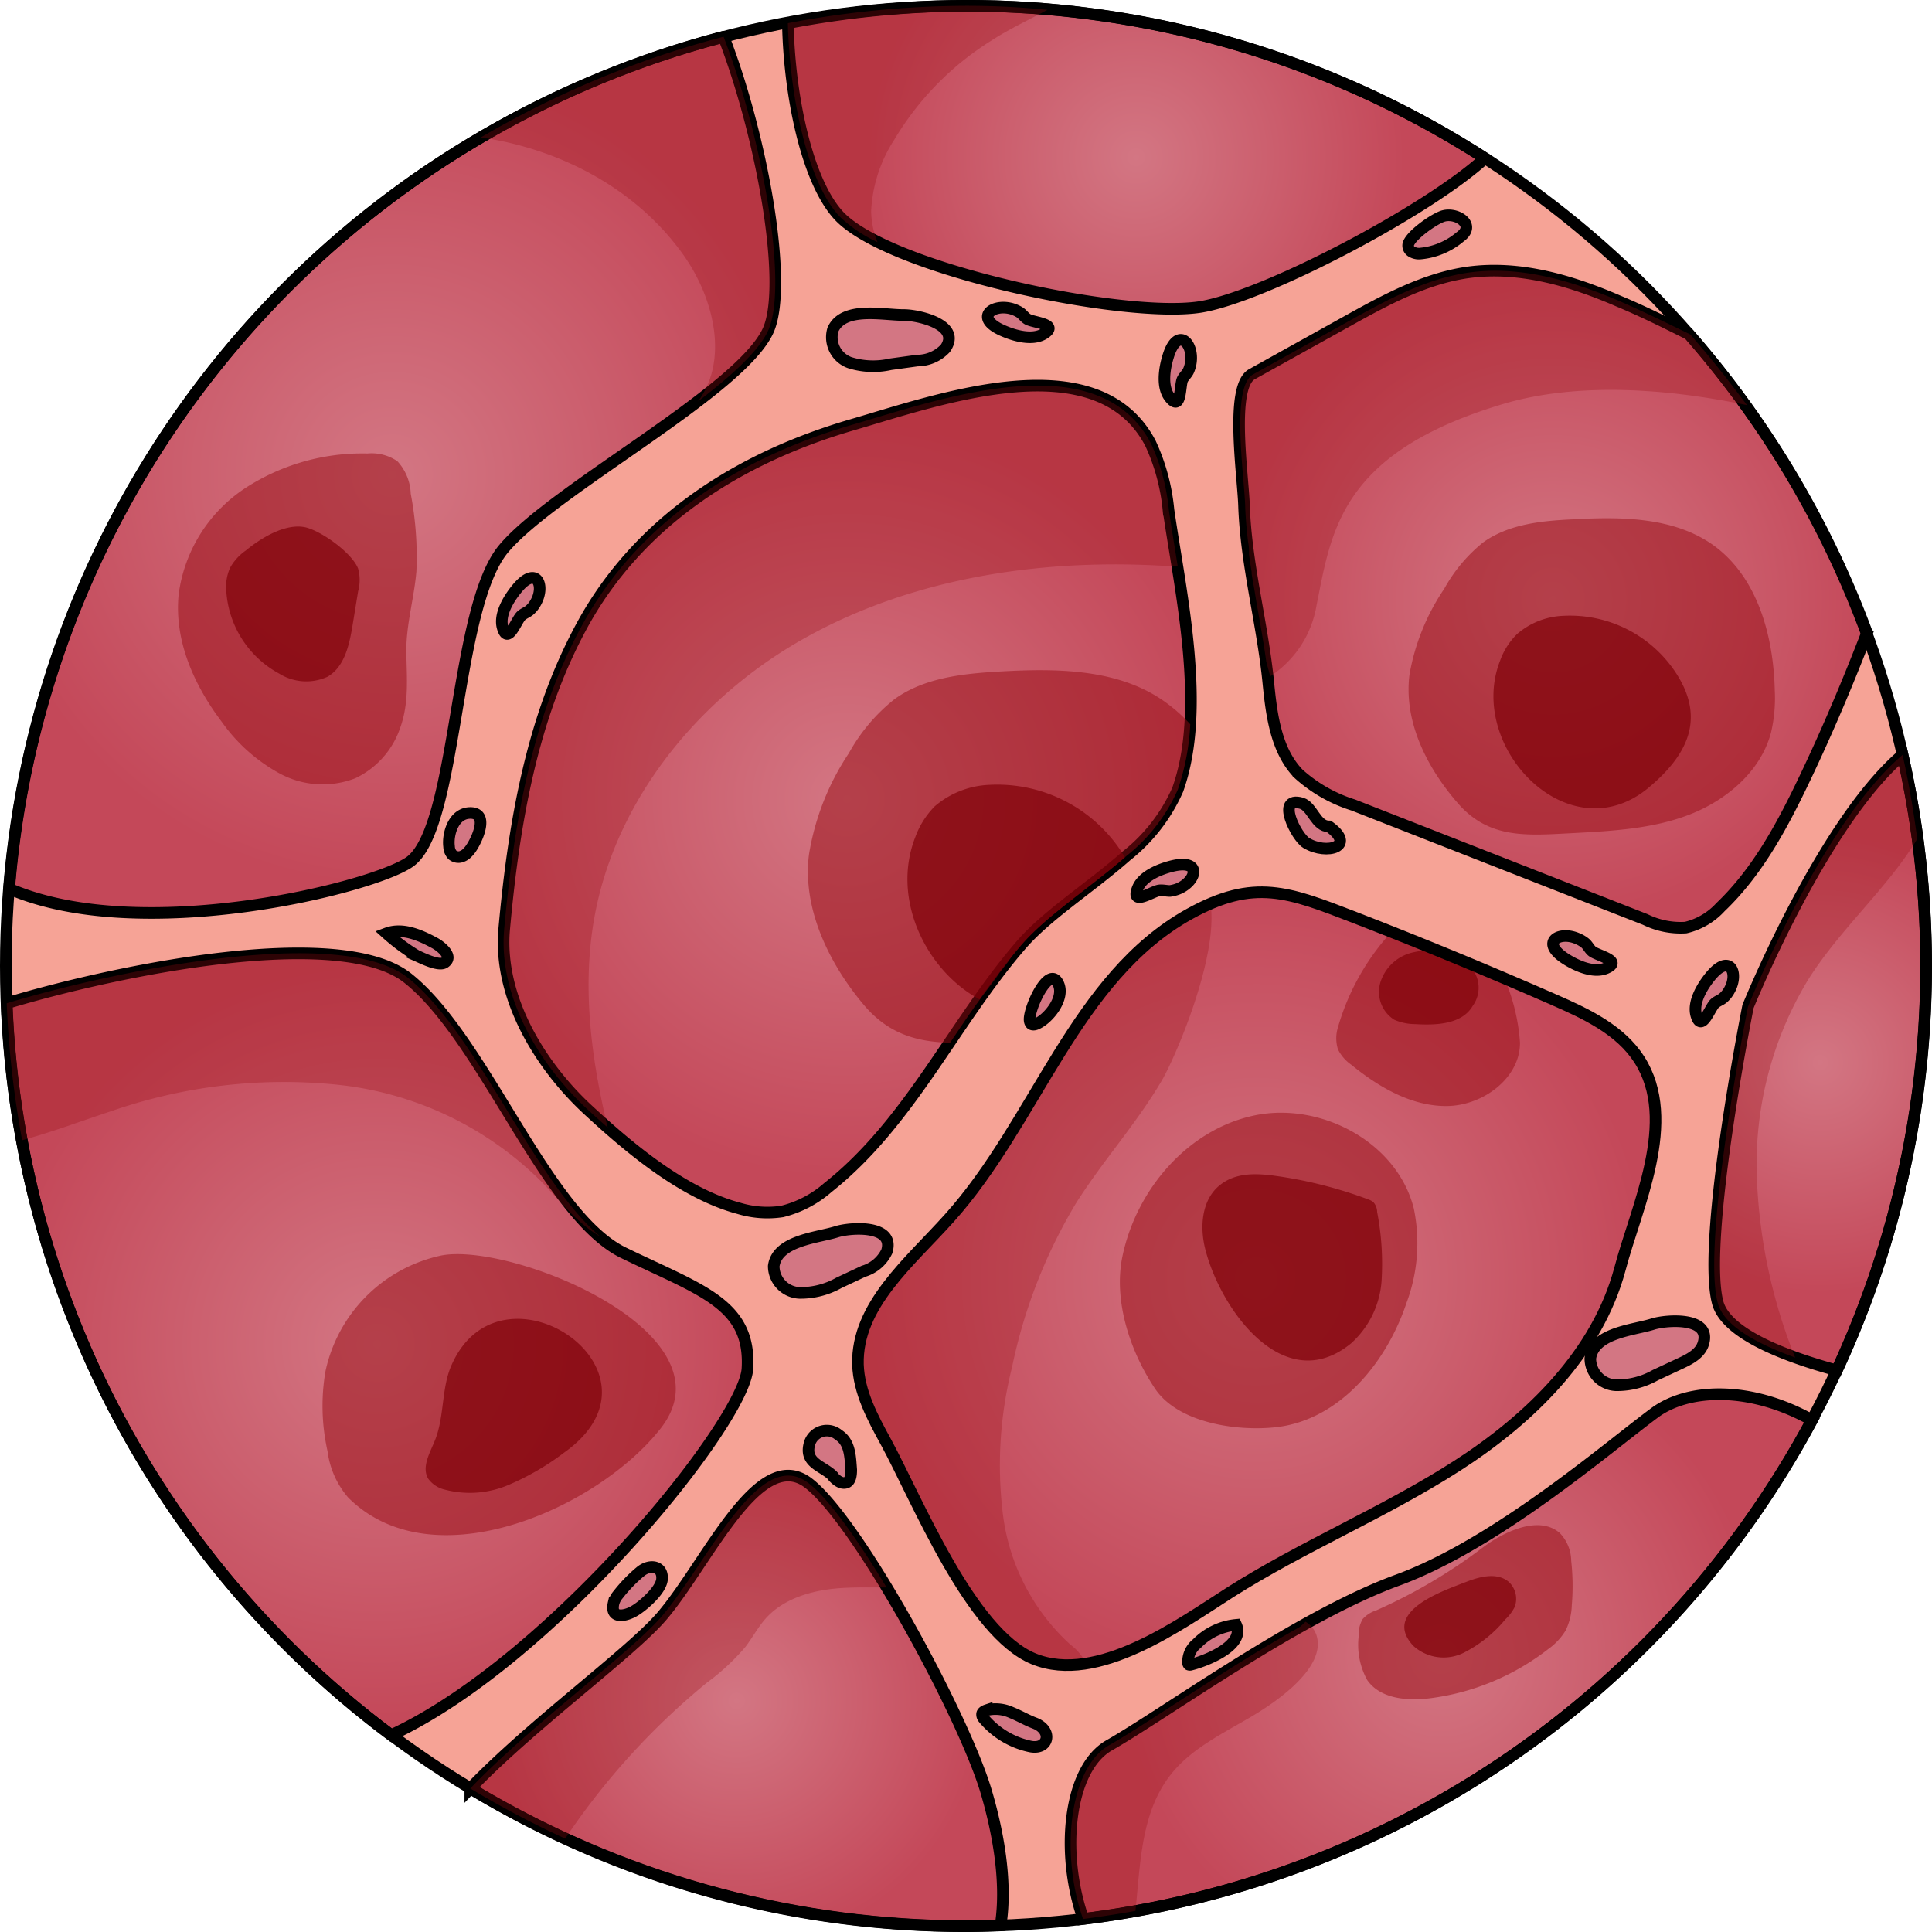 <?xml version="1.0" encoding="utf-8"?><!-- Created by: Science Figures, www.sciencefigures.org, Generator: Science Figures Editor -->
<svg id="Camada_1" data-name="Camada 1" xmlns="http://www.w3.org/2000/svg" xmlns:xlink="http://www.w3.org/1999/xlink" width="166.75" height="166.75" viewBox="0 0 166.75 166.75"><defs><radialGradient id="radial-gradient" cx="108.43" cy="110.36" r="33.89" gradientUnits="userSpaceOnUse"><stop offset="0" stop-color="#d37683"/><stop offset="1" stop-color="#c44859"/></radialGradient><radialGradient id="radial-gradient-2" cx="134.05" cy="51.73" r="27.73" xlink:href="#radial-gradient"/><radialGradient id="radial-gradient-3" cx="73.12" cy="68.97" r="32.82" xlink:href="#radial-gradient"/><radialGradient id="radial-gradient-4" cx="157.11" cy="91.71" r="19.87" xlink:href="#radial-gradient"/><radialGradient id="radial-gradient-5" cx="63.58" cy="146.8" r="21.29" xlink:href="#radial-gradient"/><radialGradient id="radial-gradient-6" cx="32.55" cy="116.02" r="32.87" xlink:href="#radial-gradient"/><radialGradient id="radial-gradient-7" cx="124.4" cy="142.97" r="27.72" xlink:href="#radial-gradient"/><radialGradient id="radial-gradient-8" cx="33.85" cy="40.98" r="35.52" xlink:href="#radial-gradient"/><radialGradient id="radial-gradient-9" cx="98.06" cy="13.57" r="23.2" xlink:href="#radial-gradient"/></defs><title>alveolus_healthy_air_sacs_zoom_cut</title><circle cx="83.37" cy="83.37" r="82.87" fill="#f6a396"/><path d="M139.78,109.54c-1.9,7.25-7.67,12.88-14,16.94s-13.29,6.91-19.6,10.93c-3.2,2.05-8,5.45-12.46,6.16-.28,0-.55.08-.82.1a7.26,7.26,0,0,1-.8,0,7.65,7.65,0,0,1-2.92-.55c-5.45-2.23-10.07-13.77-12.79-18.71-1.16-2.1-2.34-4.29-2.42-6.69-.17-5.09,4.46-8.81,7.88-12.61a49.28,49.28,0,0,0,5-6.87c.39-.61.76-1.22,1.14-1.84l1-1.57.54-.9,1.08-1.8C93.72,87.07,97,82.24,102,79.25l.63-.37a19.6,19.6,0,0,1,1.85-.91c4.47-1.89,7.37-.73,12.36,1.2,1.09.42,2.17.84,3.25,1.28,1.4.55,2.8,1.11,4.19,1.68l2.15.89,3.36,1.41q2.16.91,4.31,1.86c2.78,1.22,5.71,2.6,7.35,5.16C144.85,96.73,141.19,104.14,139.78,109.54Z" fill="url(#radial-gradient)"/><path d="M87.35,118a34.66,34.66,0,0,0-.78,12.78,18.24,18.24,0,0,0,5.83,11.18,4.5,4.5,0,0,1,1.36,1.64c-.28,0-.55.08-.82.1a7.26,7.26,0,0,1-.8,0,7.65,7.65,0,0,1-2.92-.55c-5.45-2.23-10.07-13.77-12.79-18.71-1.16-2.1-2.34-4.29-2.42-6.69-.17-5.09,4.46-8.81,7.88-12.61a49.28,49.28,0,0,0,5-6.87c.39-.61.77-1.22,1.14-1.84l1-1.57.54-.9,1.08-1.8C93.72,87.11,97,82.31,102,79.3l0,0,.63-.37a19.6,19.6,0,0,1,1.85-.91c.69,4.6-3.06,13.29-4.2,15.23-2.19,3.74-5.15,7-7.44,10.65A45.2,45.2,0,0,0,87.35,118Z" fill="#960b13" opacity="0.3"/><path d="M131.19,90c0,3.07-3.21,5.42-6.28,5.46s-5.91-1.63-8.29-3.57a3.52,3.52,0,0,1-1.14-1.32,3.19,3.19,0,0,1,0-1.91,20.54,20.54,0,0,1,4.64-8.25c1.4.55,2.8,1.11,4.19,1.68a4.77,4.77,0,0,1,2.15.89l3.36,1.41A16.93,16.93,0,0,1,131.19,90Z" fill="#960b13" opacity="0.5"/><path d="M127.1,86.83c-.92,1.57-3.11,1.67-4.93,1.56a4.59,4.59,0,0,1-1.84-.38,2.85,2.85,0,0,1-1.11-3.45,3.82,3.82,0,0,1,2.84-2.38,5.53,5.53,0,0,1,2.22-.05,4.77,4.77,0,0,1,2.15.89A2.68,2.68,0,0,1,127.1,86.83Z" fill="#800008" opacity="0.7"/><path d="M145.49,80.06a5.9,5.9,0,0,0,3-1.76c3.26-3.11,5.41-7.18,7.34-11.24s3.69-8.22,5.31-12.43a82.83,82.83,0,0,0-15.35-25.77c-2-1-4-2-6.09-2.87-4.08-1.77-8.54-3.09-13-2.48-3.75.53-7.16,2.4-10.47,4.24l-8.18,4.55c-1.92,1.07-.77,8.66-.68,11.32.17,5.11,1.6,10.22,2.1,15.32.28,2.79.66,5.81,2.59,7.83a12.7,12.7,0,0,0,4.74,2.71L142,79.36A6.9,6.9,0,0,0,145.49,80.06Z" fill="url(#radial-gradient-2)"/><path d="M102.73,62.51a20.53,20.53,0,0,1-1.07,5.63,15,15,0,0,1-4.44,5.74c-3.09,2.72-6.91,5.15-9.13,7.74-.36.42-.71.84-1,1.27s-.7.88-1,1.33-.67.9-1,1.35C84,87,83,88.51,82,90c-3.08,4.54-6.17,9.08-10.5,12.51a9.35,9.35,0,0,1-3.94,2.06,8.48,8.48,0,0,1-3.74-.28C59,103,54.22,99,50.62,95.67,46.5,91.83,43,86,43.52,80.15c.83-9,2.36-18.07,6.63-26C55.06,45,63.79,39.51,73.53,36.67,81,34.5,94.71,29.53,99.3,38.25A17.77,17.77,0,0,1,100.86,44C101.64,49.36,103.11,56.4,102.73,62.51Z" fill="url(#radial-gradient-3)"/><path d="M150.87,86.87s-4,20.07-2.63,25.5c.64,2.64,5.49,4.6,10.3,5.91a82.72,82.72,0,0,0,5.67-53.13C157.25,71.07,150.87,86.87,150.87,86.87Z" fill="url(#radial-gradient-4)"/><path d="M86.36,166.17c.62-3.91-.33-8.5-1.29-11.69-2-6.58-11-23.19-15.3-26.48s-8.72,6.91-12.66,11.51c-2.71,3.16-11.22,9.32-16.52,14.85a82.52,82.52,0,0,0,42.78,11.89C84.38,166.25,85.37,166.21,86.36,166.17Z" fill="url(#radial-gradient-5)"/><path d="M64.51,118.13c.33-5.59-4-6.75-10.69-10s-12-18.42-18.59-23.68C29.44,79.78,10.17,83.7.58,86.59a82.75,82.75,0,0,0,33.18,63.17C47.67,143.32,64.24,122.75,64.51,118.13Z" fill="url(#radial-gradient-6)"/><path d="M156.4,122.58c-5.24-2.94-10.61-2.81-13.55-.67-4.07,3-13.69,11.35-22.25,14.48s-19.92,11.42-24.85,14.24c-3.55,2-4.25,9.32-2.25,15A82.9,82.9,0,0,0,156.4,122.58Z" fill="url(#radial-gradient-7)"/><path d="M.79,76.7c11.31,4.92,31.46-.06,34.6-2.33,4.12-3,3.79-21.87,8.07-27S64,33.74,66.32,28.48c1.74-4-.58-16.8-3.87-25.31A82.92,82.92,0,0,0,.79,76.7Z" fill="url(#radial-gradient-8)"/><path d="M72.4,18.61c4.28,4.61,24.35,8.88,31.09,7.9,5.44-.8,19.76-8.32,24.67-12.85A82.43,82.43,0,0,0,83.37.5,83.34,83.34,0,0,0,68,2C68.11,8.19,69.63,15.62,72.4,18.61Z" fill="url(#radial-gradient-9)"/><path d="M89.21,143.17c5.5,2.25,12.67-3,17-5.76,6.31-4,13.31-6.88,19.6-10.93s12.05-9.69,14-16.93c1.42-5.41,5.07-12.81,1.68-18.1-1.64-2.56-4.57-3.94-7.36-5.16q-8.55-3.75-17.25-7.12c-5.65-2.18-8.63-3.38-14.21-.29-9.86,5.46-13.21,17.89-20.75,26.27-3.41,3.8-8,7.52-7.87,12.62.08,2.39,1.26,4.58,2.41,6.68C79.15,129.39,83.76,140.93,89.21,143.17Z" fill="none" stroke="#000000" stroke-miterlimit="10"/><path d="M145.49,80.06a5.9,5.9,0,0,0,3-1.76c3.26-3.11,5.41-7.18,7.34-11.24s3.69-8.22,5.31-12.43a82.83,82.83,0,0,0-15.35-25.77c-2-1-4-2-6.09-2.87-4.08-1.77-8.54-3.09-13-2.48-3.75.53-7.16,2.4-10.47,4.24l-8.18,4.55c-1.92,1.07-.77,8.66-.68,11.32.17,5.11,1.6,10.22,2.1,15.32.28,2.79.66,5.81,2.59,7.83a12.7,12.7,0,0,0,4.74,2.71L142,79.36A6.9,6.9,0,0,0,145.49,80.06Z" fill="none" stroke="#000000" stroke-miterlimit="10"/><path d="M97.21,73.88a15,15,0,0,0,4.44-5.73c2.51-7,.24-17-.8-24.14a17.53,17.53,0,0,0-1.56-5.76C94.7,29.53,81,34.5,73.53,36.67,63.79,39.51,55.05,45,50.14,54.15c-4.27,7.93-5.8,17-6.62,26-.54,5.82,3,11.68,7.1,15.52,3.6,3.34,8.32,7.34,13.15,8.62a8.47,8.47,0,0,0,3.74.27,9.41,9.41,0,0,0,3.94-2.06c7.07-5.59,10.83-14.15,16.63-20.88C90.31,79,94.13,76.6,97.21,73.88Z" fill="none" stroke="#000000" stroke-miterlimit="10"/><path d="M150.87,86.87s-4,20.07-2.63,25.5c.64,2.64,5.49,4.6,10.3,5.91a82.72,82.72,0,0,0,5.67-53.13C157.25,71.07,150.87,86.87,150.87,86.87Z" fill="none" stroke="#000000" stroke-miterlimit="10"/><path d="M86.36,166.17c.62-3.91-.33-8.5-1.29-11.69-2-6.58-11-23.19-15.3-26.48s-8.72,6.91-12.66,11.51c-2.71,3.16-11.22,9.32-16.52,14.85a82.52,82.52,0,0,0,42.78,11.89C84.38,166.25,85.37,166.21,86.36,166.17Z" fill="none" stroke="#000000" stroke-miterlimit="10"/><path d="M64.51,118.13c.33-5.59-4-6.75-10.69-10s-12-18.42-18.59-23.68C29.44,79.78,10.17,83.7.58,86.59a82.75,82.75,0,0,0,33.18,63.17C47.67,143.32,64.24,122.75,64.51,118.13Z" fill="none" stroke="#000000" stroke-miterlimit="10"/><path d="M156.4,122.58c-5.24-2.94-10.61-2.81-13.55-.67-4.07,3-13.69,11.35-22.25,14.48s-19.92,11.42-24.85,14.24c-3.55,2-4.25,9.32-2.25,15A82.9,82.9,0,0,0,156.4,122.58Z" fill="none" stroke="#000000" stroke-miterlimit="10"/><path d="M.79,76.7c11.31,4.92,31.46-.06,34.6-2.33,4.12-3,3.79-21.87,8.07-27S64,33.74,66.32,28.48c1.74-4-.58-16.8-3.87-25.31A82.92,82.92,0,0,0,.79,76.7Z" fill="none" stroke="#000000" stroke-miterlimit="10"/><path d="M72.4,18.61c4.28,4.61,24.35,8.88,31.09,7.9,5.44-.8,19.76-8.32,24.67-12.85A82.43,82.43,0,0,0,83.37.5,83.34,83.34,0,0,0,68,2C68.11,8.19,69.63,15.62,72.4,18.61Z" fill="none" stroke="#000000" stroke-miterlimit="10"/><circle cx="83.37" cy="83.37" r="82.87" fill="none" stroke="#000000" stroke-miterlimit="10"/><path d="M98,164.93c.44-4.24.49-8.57,3.09-11.82,1.85-2.31,4.66-3.59,7.2-5.12,1.87-1.13,6-3.94,5.39-6.65a2.1,2.1,0,0,0-1-1.37l-.46.43c-6.53,3.67-13.06,8.27-16.49,10.23s-4.25,9.32-2.25,15C95,165.43,96.51,165.2,98,164.93Z" fill="#960b13" opacity="0.3"/><path d="M102.73,62.51a20.53,20.53,0,0,1-1.07,5.63,15,15,0,0,1-4.44,5.74c-3.09,2.72-6.91,5.15-9.13,7.74-.36.42-.71.84-1,1.27s-.7.88-1,1.33-.67.89-1,1.35C84,87,83,88.51,82,90c-2.77-.08-5.22-.7-7.36-3.17-3-3.52-5.41-8.32-4.82-13.06A22.11,22.11,0,0,1,73.27,65a15.54,15.54,0,0,1,3.94-4.66c2.61-1.88,6-2.21,9.22-2.39,4.86-.27,10.11-.22,14.08,2.6A14,14,0,0,1,102.73,62.51Z" fill="#960b13" opacity="0.5"/><path d="M97.09,74l-.3-.49a12.82,12.82,0,0,0-11.4-5.77,7.7,7.7,0,0,0-4.71,1.85A7.38,7.38,0,0,0,79,72.25c-2.12,5.41,1,11.57,5.54,14,1.13-1.59,2.3-3.15,3.56-4.62C90.28,79.06,94,76.66,97.09,74Z" fill="#800008" opacity="0.7"/><path d="M109.29,57.1h0c-.18-1.3-.4-2.6-.63-3.89-.11-.64-.23-1.28-.33-1.92s-.21-1.18-.3-1.76c0-.05,0-.1,0-.15-.08-.51-.16-1-.23-1.54,0-.13,0-.26,0-.39,0-.32-.08-.63-.11-.95-.11-1-.19-1.91-.22-2.87-.09-2.66-1.24-10.25.69-11.32l8.18-4.55c3.31-1.84,6.71-3.72,10.47-4.24,4.41-.61,8.86.71,13,2.48,2.06.9,4.07,1.89,6.08,2.87.43.49.85,1,1.27,1.49.56.66,1.1,1.34,1.63,2,.67.86,1.33,1.73,2,2.61-6.62-1.38-14.49-2.06-21.09-.09-14.09,4.22-14.78,11-16.07,17.37a9.07,9.07,0,0,1-4,6.12Z" fill="#960b13" opacity="0.3"/><path d="M69.59,55c9-5,19.65-6.69,30-6.21l2.06.1c-.27-1.73-.55-3.38-.77-4.89a17.53,17.53,0,0,0-1.56-5.76C94.7,29.53,81,34.5,73.53,36.67,63.79,39.51,55.05,45,50.14,54.15c-4.27,7.93-5.8,17-6.62,26-.54,5.82,3,11.68,7.1,15.52.58.54,1.2,1.09,1.83,1.65C51,91.24,50.19,85,51.36,78.87,53.3,68.72,60.56,60,69.59,55Z" fill="#960b13" opacity="0.3"/><path d="M163.69,75a29,29,0,0,0,1.79-2.59c-.33-2.45-.73-4.88-1.27-7.25-7,5.92-13.34,21.72-13.34,21.72s-4,20.07-2.63,25.5c.47,2,3.3,3.56,6.7,4.79a46.36,46.36,0,0,1-3.3-15.38,30.74,30.74,0,0,1,4.43-17.25C158.25,81.09,161.21,78.22,163.69,75Z" fill="#960b13" opacity="0.3"/><path d="M69.77,128c-4.27-3.29-8.72,6.91-12.66,11.51-2.71,3.16-11.23,9.32-16.52,14.85a84.08,84.08,0,0,0,8.19,4.33A62,62,0,0,1,61,145.24a19.66,19.66,0,0,0,3.34-3.1c.6-.79,1.07-1.68,1.73-2.43,1.58-1.78,4.07-2.47,6.45-2.64,1.34-.09,2.69-.06,4-.06C74,132.85,71.51,129.33,69.77,128Z" fill="#960b13" opacity="0.3"/><path d="M35.23,84.41C29.44,79.78,10.17,83.7.58,86.59A83.66,83.66,0,0,0,1.91,98.41c2.62-.71,5.22-1.7,7.76-2.53A45.4,45.4,0,0,1,29.3,93.64a29.21,29.21,0,0,1,17.58,8.5c1.52,1.61,3.07,3.54,4.92,4.58C46,101.8,41.14,89.13,35.23,84.41Z" fill="#960b13" opacity="0.3"/><path d="M41.5,11.86c6.89,1,13.41,4.45,17.44,10.08,2.66,3.71,4,9.11,1.3,12.71,2.95-2.26,5.3-4.4,6.08-6.17,1.74-4-.58-16.8-3.87-25.31A82.29,82.29,0,0,0,41.5,11.86Z" fill="#960b13" opacity="0.3"/><path d="M83.37.5A83.34,83.34,0,0,0,68,2c.15,6.24,1.67,13.67,4.44,16.66a11.91,11.91,0,0,0,3.3,2.24,7.25,7.25,0,0,1-.55-2.71,12.4,12.4,0,0,1,2-6.14,25.48,25.48,0,0,1,8.36-8.54c1.54-1,3.22-1.78,4.85-2.66C88.07.61,85.73.5,83.37.5Z" fill="#960b13" opacity="0.3"/><path d="M121.65,58.24a19,19,0,0,1,3-7.42,13.49,13.49,0,0,1,3.35-4c2.22-1.6,5.1-1.88,7.83-2,4.13-.23,8.6-.19,12,2.2,3.85,2.74,5.24,7.84,5.35,12.57a13,13,0,0,1-.32,3.62c-.87,3.34-3.81,5.83-7,7.08s-6.75,1.44-10.2,1.62c-3.89.2-7.13.52-9.83-2.58S121.15,62.27,121.65,58.24Z" fill="#960b13" opacity="0.5"/><path d="M129.48,57a6.09,6.09,0,0,1,1.45-2.27,6.48,6.48,0,0,1,4-1.58,10.93,10.93,0,0,1,9.7,4.9c2.63,4,1,7.17-2.42,10C135.34,73.64,126.54,64.44,129.48,57Z" fill="#800008" opacity="0.7"/><path d="M96.88,108.42c1.2-5.74,5.62-10.92,11.35-12.14s12.34,2.28,13.79,8a14.69,14.69,0,0,1-.62,8.16c-1.73,5.2-5.81,10.13-11.26,10.74-3.3.37-8.38-.32-10.42-3.28C97.52,116.64,96.08,112.23,96.88,108.42Z" fill="#960b13" opacity="0.5"/><path d="M104,107.71c-.45-1.87-.27-4.1,1.2-5.35s3.4-1.09,5.18-.83a37.59,37.59,0,0,1,7.74,2,1.53,1.53,0,0,1,.4.21,1.3,1.3,0,0,1,.34.86,23.64,23.64,0,0,1,.38,6,8,8,0,0,1-2.61,5.33C110.84,120.7,105.29,113,104,107.71Z" fill="#800008" opacity="0.7"/><path d="M38.09,108.36a13,13,0,0,0-10,10,17.77,17.77,0,0,0,.18,6.89,7.59,7.59,0,0,0,1.78,4c7.36,7.35,21.66.86,27-6C63.43,115,44.12,107.19,38.09,108.36Z" fill="#960b13" opacity="0.5"/><path d="M39,117.76c-.92,2-.62,4.48-1.46,6.56-.44,1.09-1.18,2.32-.57,3.32a2.44,2.44,0,0,0,1.39.92,8.5,8.5,0,0,0,5.49-.38,22.43,22.43,0,0,0,4.83-2.8C58.56,118.38,43.31,108.12,39,117.76Z" fill="#800008" opacity="0.7"/><path d="M118.76,139a2.61,2.61,0,0,0-1.14.73,2.55,2.55,0,0,0-.35,1.47A6.33,6.33,0,0,0,118,145c1.12,1.62,3.43,1.82,5.39,1.58a20.87,20.87,0,0,0,10.25-4.26,5.43,5.43,0,0,0,1.48-1.58,5.28,5.28,0,0,0,.54-2.19,19.61,19.61,0,0,0-.05-3.83,3.52,3.52,0,0,0-1-2.42c-1.86-1.58-4.92,0-6.52,1.18A46,46,0,0,1,118.76,139Z" fill="#960b13" opacity="0.5"/><path d="M122,142.07a3.9,3.9,0,0,0,4.33.58,11.27,11.27,0,0,0,3.6-2.89,3.75,3.75,0,0,0,.8-1.06,2,2,0,0,0-.51-2.17c-1-.84-2.47-.47-3.67,0C124.64,137.28,119.18,139.07,122,142.07Z" fill="#800008" opacity="0.7"/><path d="M34.55,62.79a7.47,7.47,0,0,1-3.88,4.38,7.8,7.8,0,0,1-6.53-.41,14.8,14.8,0,0,1-5-4.46c-2.39-3.16-4.12-7-3.72-11a13,13,0,0,1,5.73-9.16,18.56,18.56,0,0,1,10.57-3,3.93,3.93,0,0,1,2.58.67,4.33,4.33,0,0,1,1.15,2.8,29,29,0,0,1,.49,6.7c-.2,2.35-.9,4.63-.87,7C35.11,58.54,35.31,60.67,34.55,62.79Z" fill="#960b13" opacity="0.5"/><path d="M21.22,47.51A4.5,4.5,0,0,0,19.86,49a4.1,4.1,0,0,0-.32,2.14,8.74,8.74,0,0,0,4.56,7,4.41,4.41,0,0,0,4.17.27c1.46-.85,1.87-2.72,2.15-4.38l.49-3a3.68,3.68,0,0,0,0-1.95c-.52-1.35-3.11-3.21-4.51-3.56C24.65,45.11,22.49,46.46,21.22,47.51Z" fill="#800008" opacity="0.7"/><path d="M71.89,28.45a2.33,2.33,0,0,0,1.45,2.85,6.76,6.76,0,0,0,3.52.14l2.32-.32a3.31,3.31,0,0,0,2.42-1.06C83,28,79.2,27.18,78,27.19,76.25,27.2,72.81,26.4,71.89,28.45Z" fill="#d37683" stroke="#000000" stroke-miterlimit="10"/><path d="M66.78,109.28A2.32,2.32,0,0,0,69,111.59a6.74,6.74,0,0,0,3.41-.87l2.13-1a3.26,3.26,0,0,0,2-1.71c.73-2.34-3.13-2.07-4.32-1.7C70.59,106.83,67.07,107.05,66.78,109.28Z" fill="#d37683" stroke="#000000" stroke-miterlimit="10"/><path d="M137.26,117.25a2.31,2.31,0,0,0,2.2,2.31,6.72,6.72,0,0,0,3.41-.87l2.14-1c.82-.38,1.73-.85,2-1.72.73-2.33-3.12-2.06-4.32-1.7C141.07,114.8,137.55,115,137.26,117.25Z" fill="#d37683" stroke="#000000" stroke-miterlimit="10"/><path d="M87.24,26.63a2.78,2.78,0,0,1,.74.31c.27.16.44.45.71.61.51.3,2.77.42,1.39,1.27-1,.6-2.55.15-3.52-.28C84.08,27.46,85.6,26.22,87.24,26.63Z" fill="#d37683" stroke="#000000" stroke-miterlimit="10"/><path d="M46.24,52a2.44,2.44,0,0,1-.49.63c-.23.22-.56.31-.78.53-.42.41-1.15,2.55-1.59,1-.32-1.12.54-2.5,1.21-3.32C46.29,48.73,47.08,50.52,46.24,52Z" fill="#d37683" stroke="#000000" stroke-miterlimit="10"/><path d="M149.26,85.46a2.39,2.39,0,0,1-.49.63c-.22.22-.55.3-.78.52-.42.41-1.15,2.55-1.59,1-.31-1.12.54-2.5,1.21-3.32C149.31,82.2,150.1,84,149.26,85.46Z" fill="#d37683" stroke="#000000" stroke-miterlimit="10"/><path d="M102.79,31.23a2.7,2.7,0,0,1-.21.76c-.13.29-.4.5-.53.78-.23.55-.09,2.8-1.09,1.53-.72-.92-.45-2.52-.14-3.53C101.6,28.19,103,29.54,102.79,31.23Z" fill="#d37683" stroke="#000000" stroke-miterlimit="10"/><path d="M136.12,81a2.69,2.69,0,0,1,.69.4c.24.2.37.52.61.71.46.37,2.68.83,1.19,1.46-1.08.45-2.55-.22-3.45-.79C132.88,81.33,134.55,80.33,136.12,81Z" fill="#d37683" stroke="#000000" stroke-miterlimit="10"/><path d="M101.75,76.69a3,3,0,0,1-.77.21c-.31,0-.62-.09-.93-.05-.59.08-2.45,1.36-1.87-.15.41-1.09,1.92-1.68,2.95-1.94C103.75,74.1,103.31,76,101.75,76.69Z" fill="#d37683" stroke="#000000" stroke-miterlimit="10"/><path d="M88.87,88.1a.51.51,0,0,0,.1.25c.13.14.37.09.54,0,1-.46,2.39-2.17,1.85-3.41C90.55,83.11,88.72,87.18,88.87,88.1Z" fill="#d37683" stroke="#000000" stroke-miterlimit="10"/><path d="M103.3,141.86a5.45,5.45,0,0,1,3.39-1.62c.83,1.82-2.76,3.16-3.91,3.44a.25.25,0,0,1-.17,0,.19.19,0,0,1-.07-.16A2,2,0,0,1,103.3,141.86Z" fill="#d37683" stroke="#000000" stroke-miterlimit="10"/><path d="M84.87,148.29a.51.51,0,0,1-.11-.33c0-.19.22-.3.4-.36a3.27,3.27,0,0,1,2.13.21c.68.27,1.31.65,2,.91,1.63.62,1.22,2.4-.45,2A7.16,7.16,0,0,1,84.87,148.29Z" fill="#d37683" stroke="#000000" stroke-miterlimit="10"/><path d="M55.28,135.64c.84-.69,2-.48,1.85.73-.14.94-1.65,2.26-2.43,2.7s-2.06.68-1.74-.71a1.91,1.91,0,0,1,.4-.74A12.85,12.85,0,0,1,55.28,135.64Z" fill="#d37683" stroke="#000000" stroke-miterlimit="10"/><path d="M33.36,80.56c1.39-.52,2.91.15,4.21.86.48.27,1.6,1.15.79,1.67-.51.32-1.93-.4-2.41-.61A17.06,17.06,0,0,1,33.36,80.56Z" fill="#d37683" stroke="#000000" stroke-miterlimit="10"/><path d="M38.76,73.07a1.12,1.12,0,0,0,.28.71.81.81,0,0,0,.87.12,1.16,1.16,0,0,0,.39-.26,2.43,2.43,0,0,0,.3-.34c.56-.77,1.61-3.06.08-3.13S38.62,72,38.76,73.07Z" fill="#d37683" stroke="#000000" stroke-miterlimit="10"/><path d="M71.88,127.38c-.87-.88-2.51-1.08-2-2.82a1.56,1.56,0,0,1,2.5-.71c1,.64,1,1.9,1.09,3,0,.43-.05,1-.45,1.12s-.81-.19-1.1-.51Z" fill="#d37683" stroke="#000000" stroke-miterlimit="10"/><path d="M121.54,21.13a.6.6,0,0,0,.3.59,1.23,1.23,0,0,0,.68.17A6.17,6.17,0,0,0,126,20.46c1.42-1-.17-2.12-1.37-1.83C123.87,18.81,121.66,20.36,121.54,21.13Z" fill="#d37683" stroke="#000000" stroke-miterlimit="10"/><path d="M114.7,71.33c-1.13,0-1.42-1.71-2.36-2-2.25-.64-.46,2.91.41,3.43C114.52,73.82,117.1,73.05,114.7,71.33Z" fill="#d37683" stroke="#000000" stroke-miterlimit="10"/></svg>